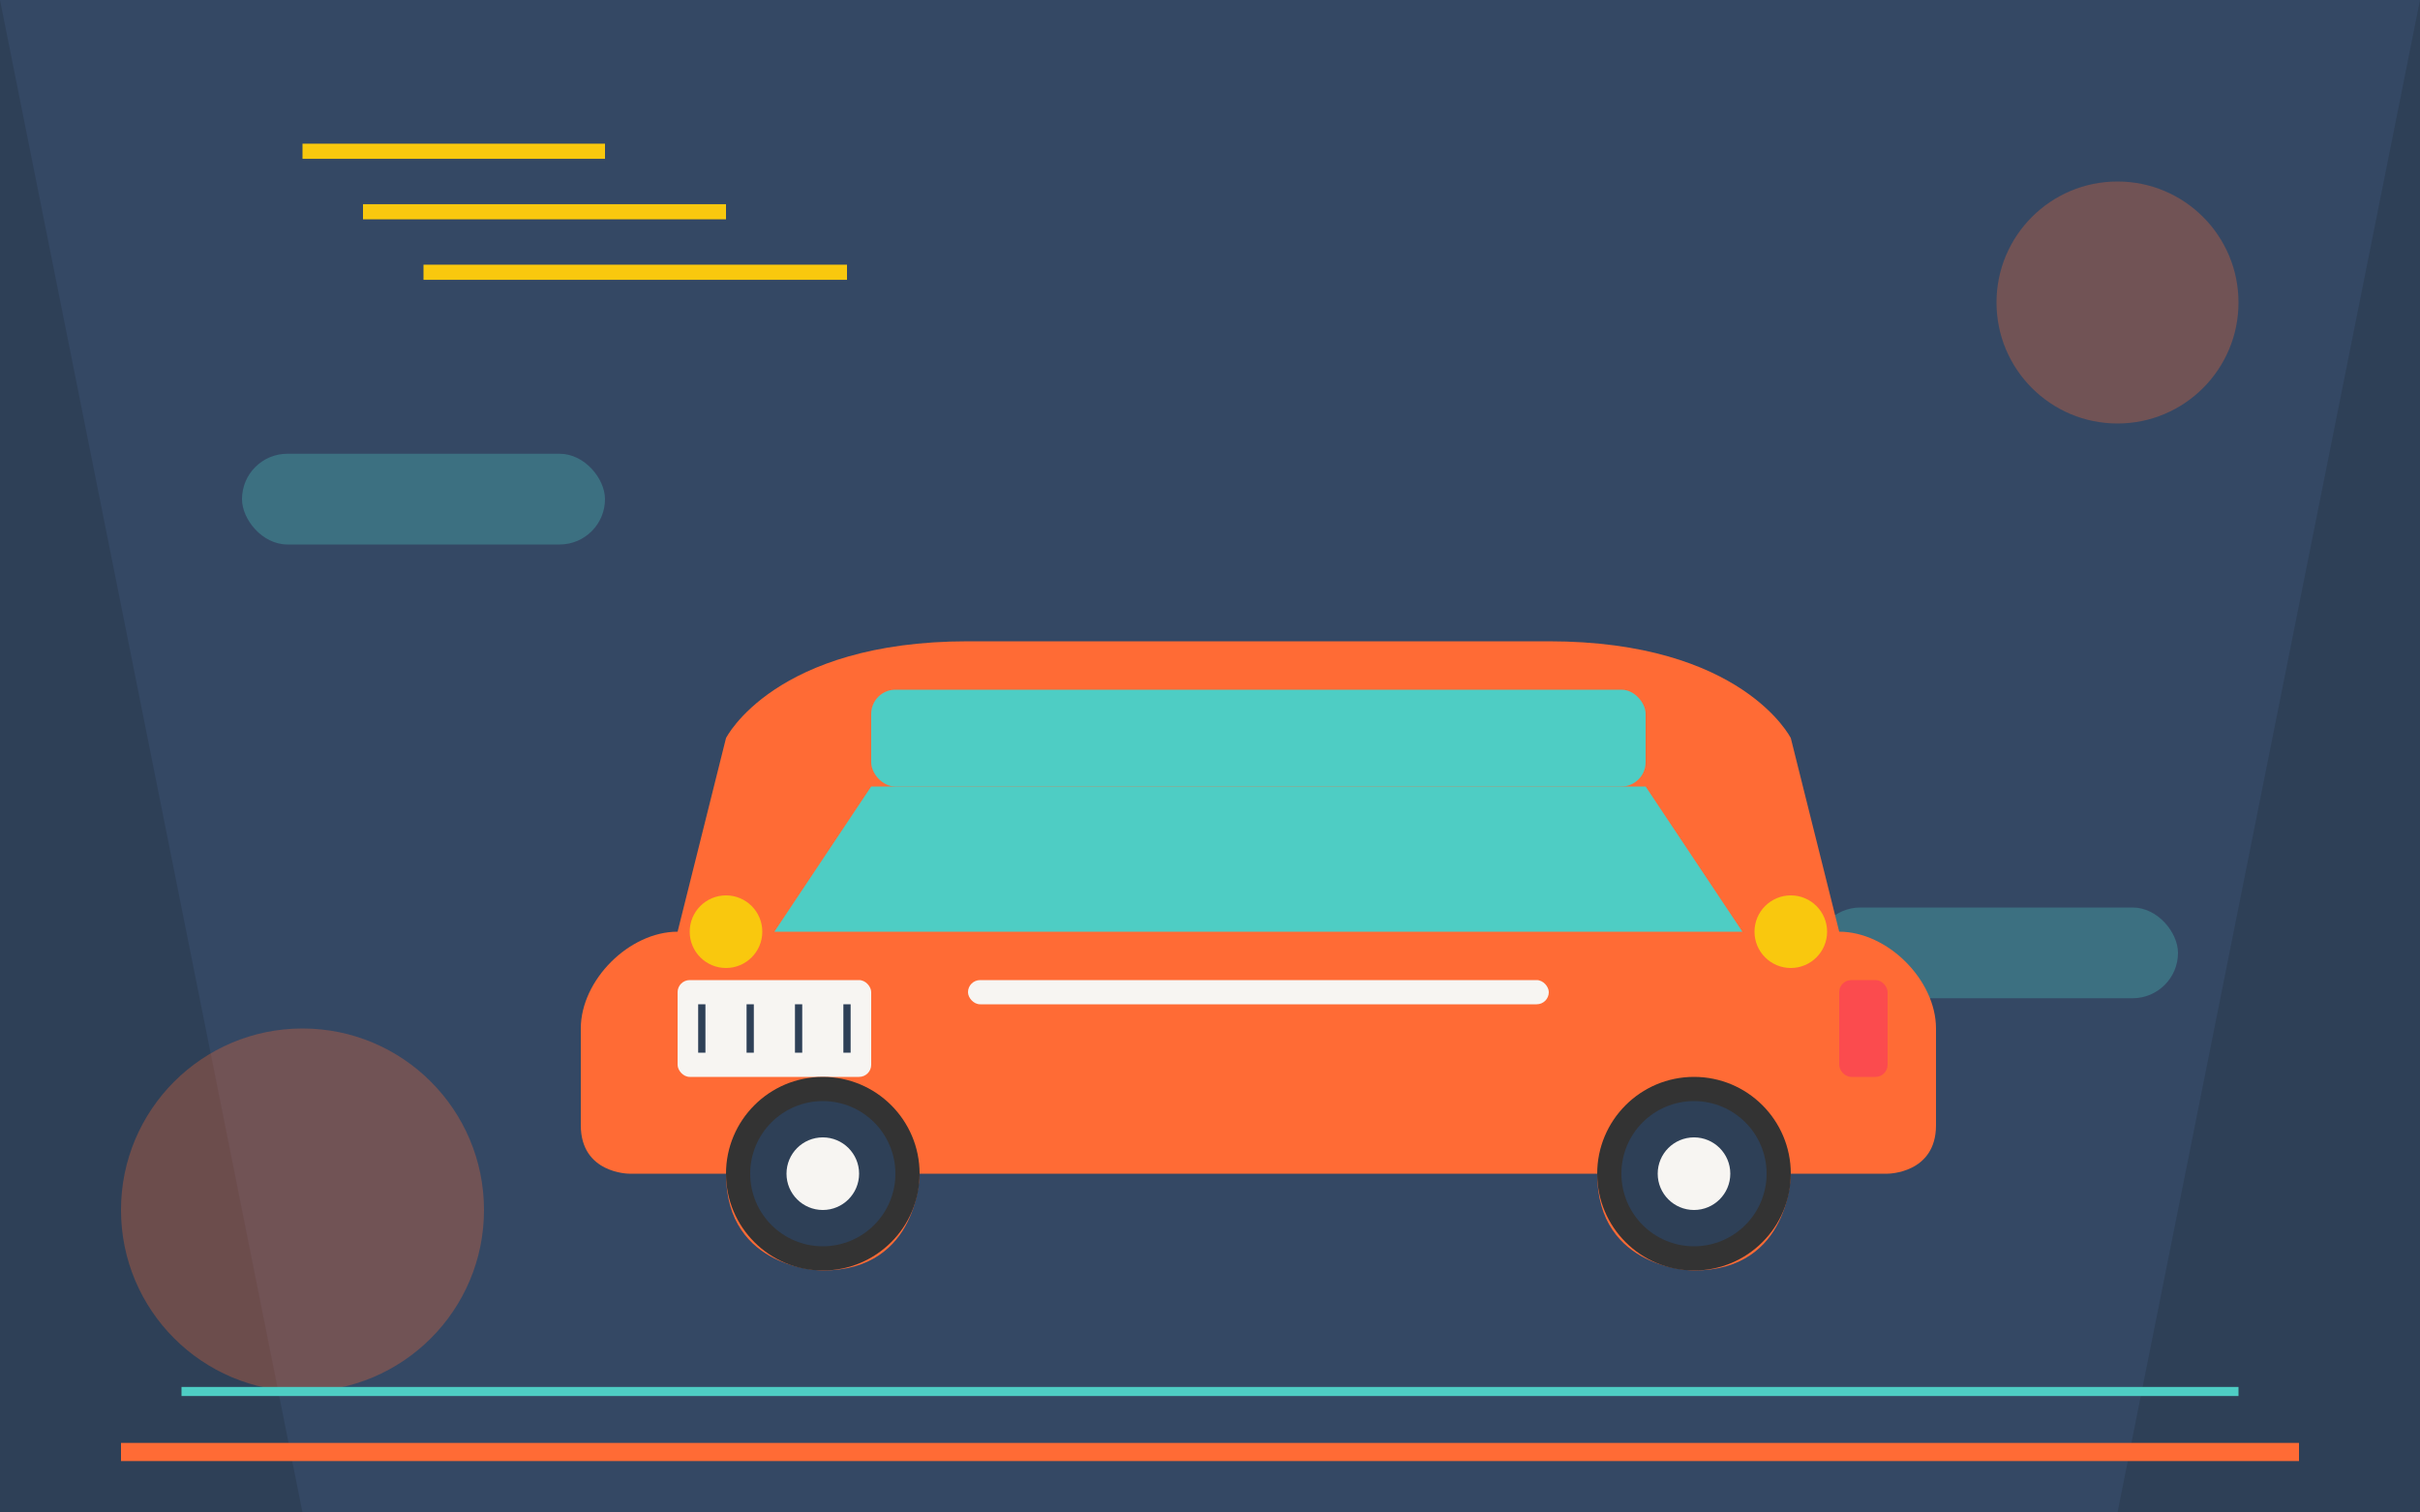 <svg xmlns="http://www.w3.org/2000/svg" viewBox="0 0 800 500" width="800" height="500">
  <!-- Background with retro pattern -->
  <rect width="800" height="500" fill="#2E4057"/>
  <path d="M0,0 L800,0 L700,500 L100,500 Z" fill="#3A5173" opacity="0.5"/>
  
  <!-- Decorative elements -->
  <circle cx="700" cy="100" r="40" fill="#FF6B35" opacity="0.3"/>
  <circle cx="100" cy="400" r="60" fill="#FF6B35" opacity="0.3"/>
  <rect x="600" y="300" width="120" height="30" rx="15" fill="#4ECDC4" opacity="0.3"/>
  <rect x="80" y="150" width="120" height="30" rx="15" fill="#4ECDC4" opacity="0.3"/>
  
  <!-- Main car illustration -->
  <g transform="translate(160, 100) scale(0.8)">
    <!-- Car body - retro classic car shape -->
    <path d="M600,300 C600,280 580,260 560,260 L540,180 C540,180 520,140 440,140 L200,140 C120,140 100,180 100,180 
             L80,260 C60,260 40,280 40,300 L40,340 C40,360 60,360 60,360 L100,360 C100,400 140,400 140,400 
             C180,400 180,360 180,360 L460,360 C460,400 500,400 500,400 C540,400 540,360 540,360 L580,360 
             C580,360 600,360 600,340 Z" 
          fill="#FF6B35"/>
    
    <!-- Windows -->
    <path d="M520,260 L480,200 L160,200 L120,260 Z" fill="#4ECDC4"/>
    <rect x="160" y="160" width="320" height="40" rx="10" fill="#4ECDC4"/>
    
    <!-- Grill -->
    <rect x="80" y="280" width="80" height="40" rx="5" fill="#F7F5F2"/>
    <line x1="90" y1="290" x2="90" y2="310" stroke="#2E4057" stroke-width="3"/>
    <line x1="110" y1="290" x2="110" y2="310" stroke="#2E4057" stroke-width="3"/>
    <line x1="130" y1="290" x2="130" y2="310" stroke="#2E4057" stroke-width="3"/>
    <line x1="150" y1="290" x2="150" y2="310" stroke="#2E4057" stroke-width="3"/>
    
    <!-- Headlights -->
    <circle cx="100" cy="260" r="15" fill="#F9C80E"/>
    <circle cx="540" cy="260" r="15" fill="#F9C80E"/>
    
    <!-- Wheels -->
    <circle cx="140" cy="360" r="40" fill="#333333"/>
    <circle cx="140" cy="360" r="30" fill="#2E4057"/>
    <circle cx="140" cy="360" r="15" fill="#F7F5F2"/>
    
    <circle cx="500" cy="360" r="40" fill="#333333"/>
    <circle cx="500" cy="360" r="30" fill="#2E4057"/>
    <circle cx="500" cy="360" r="15" fill="#F7F5F2"/>
    
    <!-- Details -->
    <rect x="200" y="280" width="240" height="10" rx="5" fill="#F7F5F2"/>
    <rect x="560" y="280" width="20" height="40" rx="5" fill="#FB4B4E"/>
  </g>
  
  <!-- Retro decorative elements -->
  <line x1="40" y1="480" x2="760" y2="480" stroke="#FF6B35" stroke-width="6"/>
  <line x1="60" y1="460" x2="740" y2="460" stroke="#4ECDC4" stroke-width="3"/>
  
  <!-- Speed lines -->
  <line x1="100" y1="50" x2="200" y2="50" stroke="#F9C80E" stroke-width="5"/>
  <line x1="120" y1="70" x2="240" y2="70" stroke="#F9C80E" stroke-width="5"/>
  <line x1="140" y1="90" x2="280" y2="90" stroke="#F9C80E" stroke-width="5"/>
</svg>
